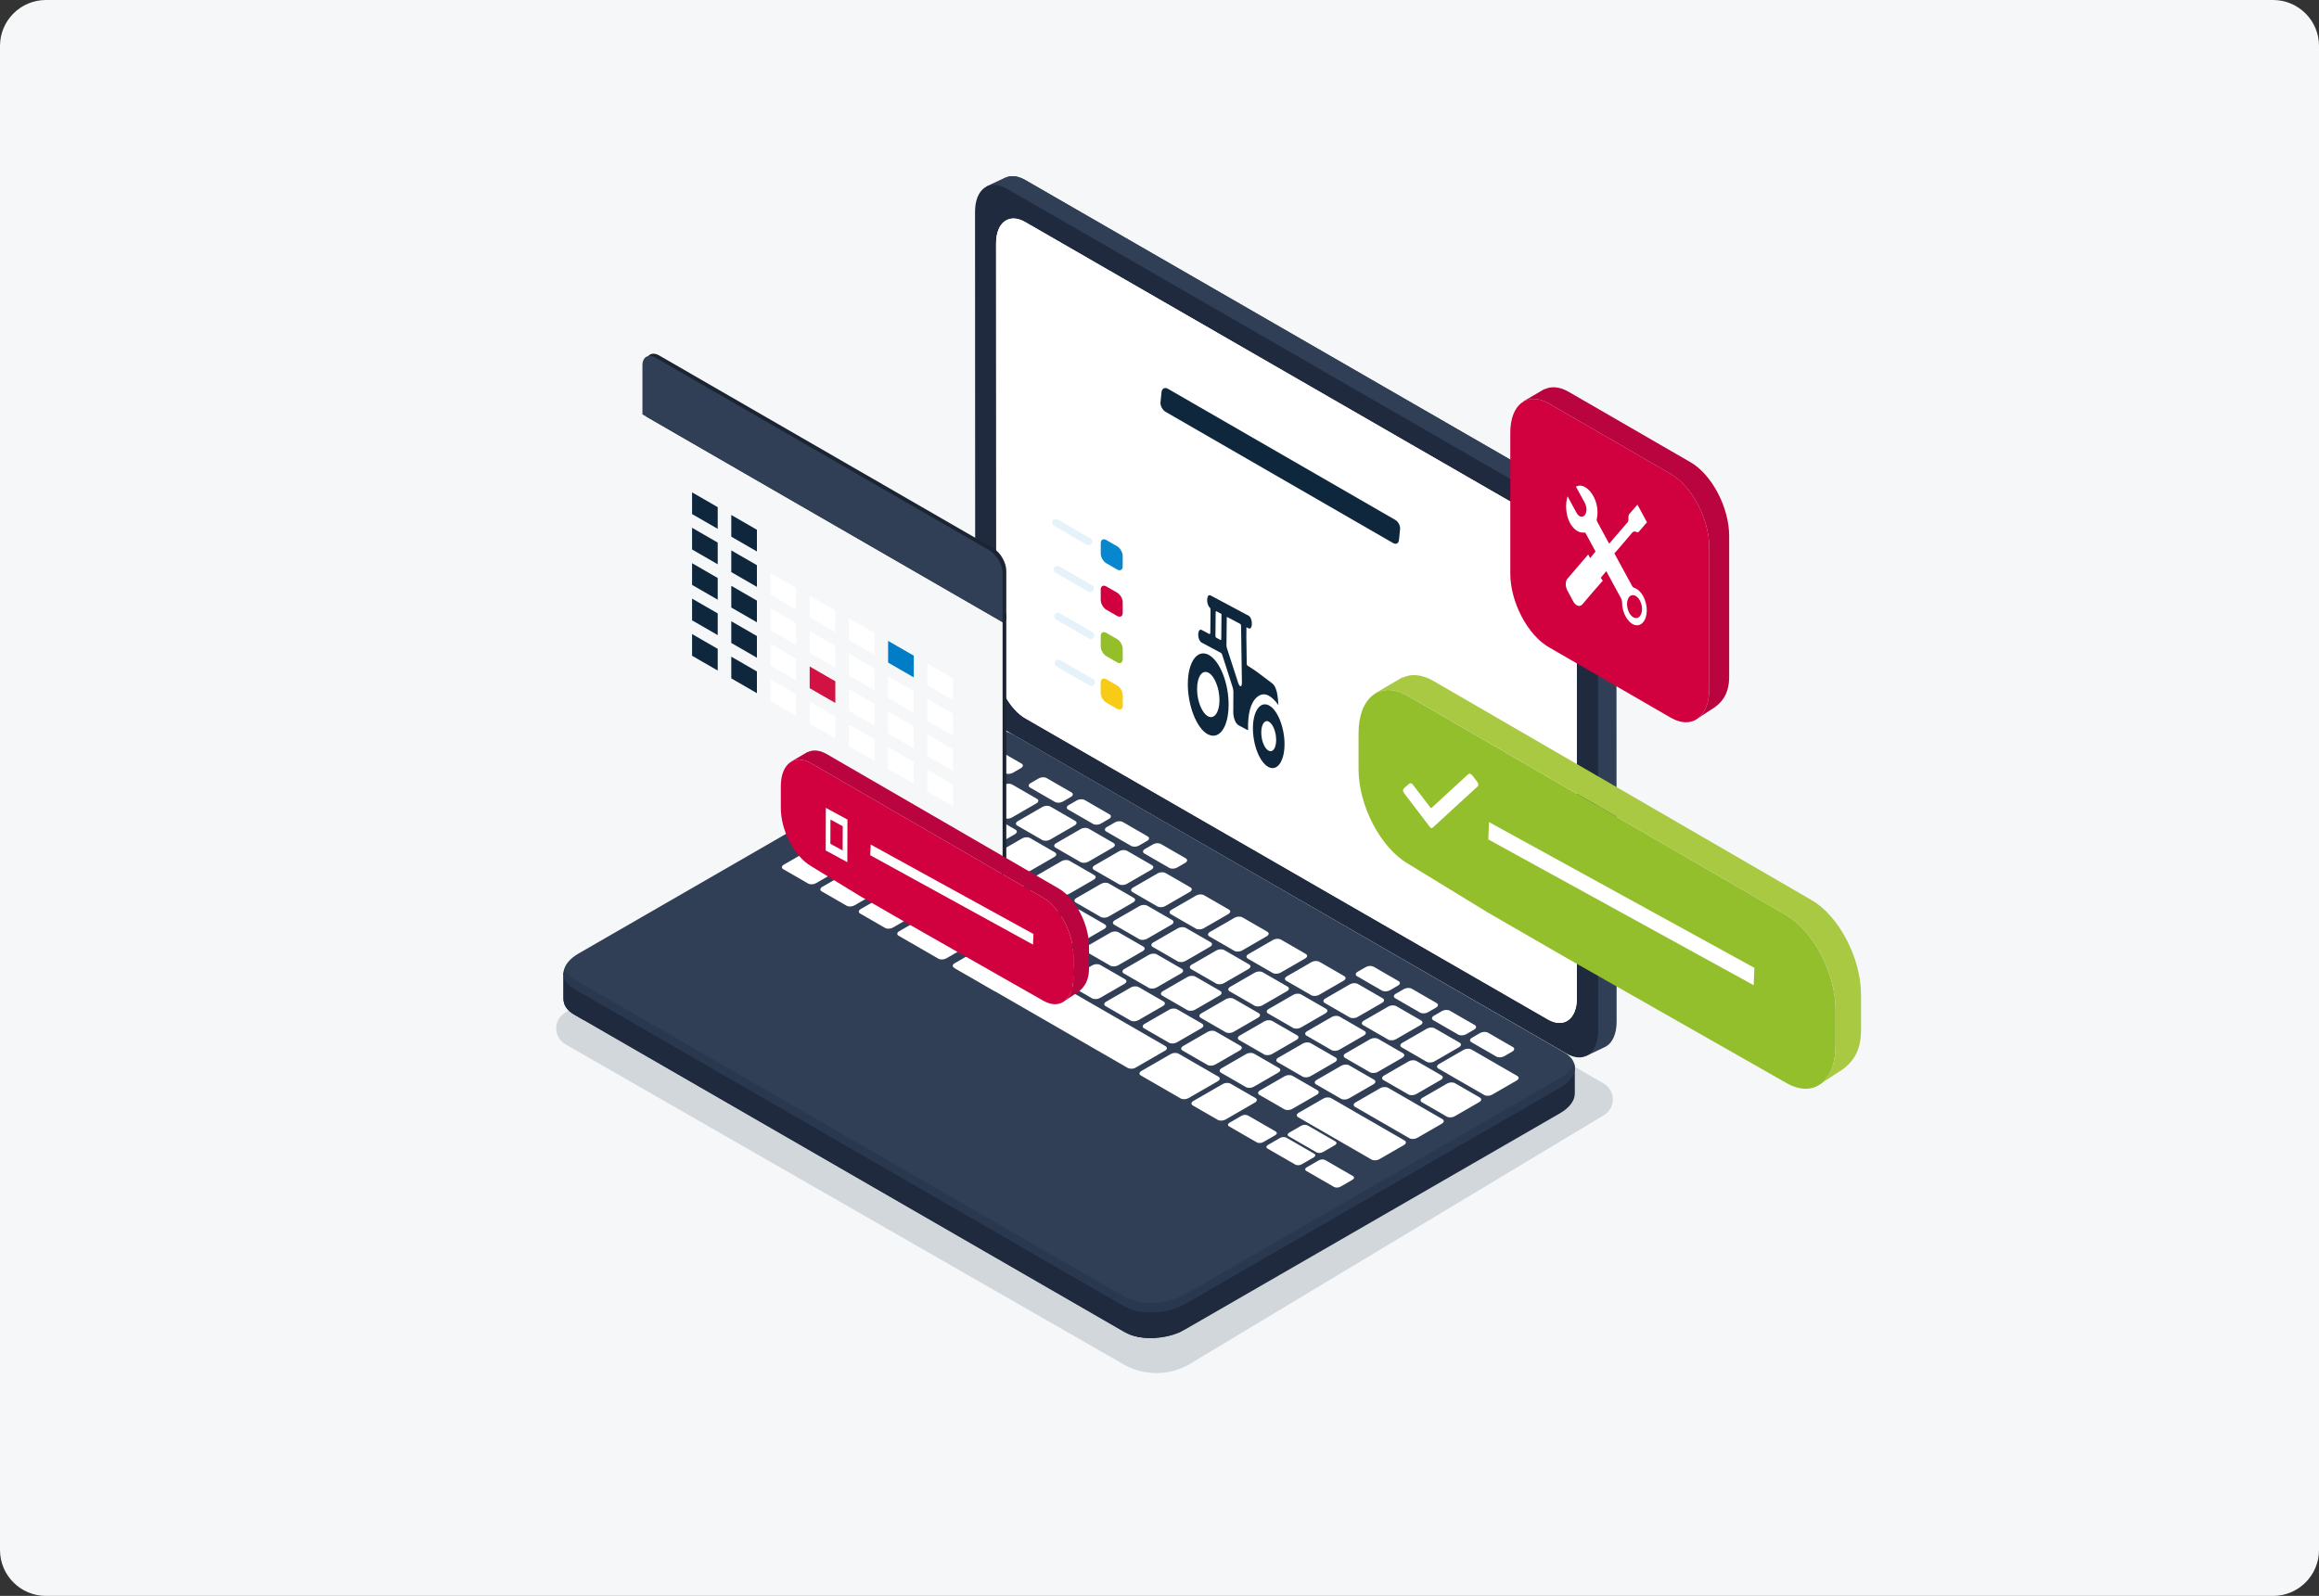 <?xml version="1.0" encoding="utf-8"?>
<!-- Generator: Adobe Illustrator 26.2.1, SVG Export Plug-In . SVG Version: 6.00 Build 0)  -->
<svg version="1.1" id="Warstwa_1" xmlns="http://www.w3.org/2000/svg" xmlns:xlink="http://www.w3.org/1999/xlink" x="0px" y="0px"
	 viewBox="0 0 266.333 183.333" style="enable-background:new 0 0 266.333 183.333;" xml:space="preserve">
<rect x="0" y="0" width="266.333" height="183.333" fill="#333333" stroke="none"/>
<style type="text/css">
	.st0{fill:#F5F7F9;}
	.st1{fill:#1F2A3E;}
	.st2{fill:#007DC6;}
	.st3{fill:#1882C8;}
	.st4{fill:#FFFFFF;}
	.st5{fill:#D1D7DB;}
	.st6{fill:#303F56;}
	.st7{fill:#29384F;}
	.st8{fill:#0F273D;}
	.st9{fill:#0886CE;}
	.st10{fill:#D1003E;}
	.st11{opacity:0.15;fill:#D1003E;}
	.st12{fill:#94BF2C;}
	.st13{opacity:0.15;fill:#94BF2C;}
	.st14{fill:#F9CD16;}
	.st15{opacity:0.5;fill:#F9CD16;}
	.st16{fill:#E5F2F9;}
	.st17{fill:#BA043F;}
	.st18{fill:#1A2433;}
	.st19{fill:#E83B1F;}
	.st20{fill:#5793CE;}
	.st21{fill:#E2E2E2;}
	.st22{fill:#396CAA;}
	.st23{fill:#D11242;}
	.st24{fill:#A9C943;}
	.st25{fill:#DF4145;}
	.st26{fill:#0791D6;}
	.st27{enable-background:new    ;}
	.st28{fill:#3C3938;}
	.st29{fill:#1E1A1A;}
	.st30{fill:#898989;}
	.st31{fill:#939393;}
	.st32{fill:#818181;}
	.st33{fill:#A7A7A7;}
	.st34{fill:#434C5F;}
	.st35{fill:#7E7E7E;}
	.st36{fill:#1F140B;}
	.st37{fill:#332D28;}
	.st38{fill:#312821;}
	.st39{fill:#380009;}
	.st40{opacity:0.83;fill:#F3F6F8;}
	.st41{fill:#A2A2A2;}
	.st42{fill:#4F1F26;}
	.st43{fill:#878787;}
	.st44{fill:#006C9C;}
	.st45{fill:#18171D;}
	.st46{fill:#DC6E36;}
	.st47{fill:#FF8936;}
	.st48{fill:#D75716;}
	.st49{fill:#212121;}
	.st50{fill:#615851;}
	.st51{fill:#463C34;}
	.st52{fill:#69645F;}
	.st53{fill:#737373;}
	.st54{fill:#2B2B2B;}
	.st55{fill:#838383;}
	.st56{fill:#FFD02D;}
	.st57{fill:#E29200;}
	.st58{fill:#E25B00;}
	.st59{fill:#F1F1F1;}
	.st60{fill:#AAAAAA;}
	.st61{fill:#CDCDCD;}
	.st62{fill:#E3E7EB;}
	.st63{fill:#FFA036;}
	.st64{fill:#D99824;}
	.st65{fill:#B2CDCF;}
	.st66{fill:#D76600;}
	.st67{fill:#FFA71E;}
	.st68{fill:#FF9C00;}
	.st69{fill:#262021;}
	.st70{fill:#2E2728;}
	.st71{fill:#A3A8B1;}
	.st72{fill:#EFEFEF;}
	.st73{fill:#2D2B2B;}
	.st74{fill:#F95D68;}
	.st75{fill:#EFC30C;}
	.st76{fill:#F7CE26;}
	.st77{fill:#078ED1;}
	.st78{fill:#FDC6C2;}
	.st79{opacity:0.5;fill:#FDC6C2;}
	.st80{fill:#FDFEFF;}
	.st81{opacity:0.5;fill:#FDFEFF;}
	.st82{fill:#E8E8E8;}
	.st83{fill:#95A6C3;}
	.st84{fill:#F2063F;}
	.st85{fill:#CAD4E7;}
	.st86{fill:#748196;}
	.st87{fill:#23262D;}
	.st88{fill:#F2F5F9;}
	.st89{fill:#BBC8DF;}
	.st90{fill:#95A4C2;}
	.st91{fill:#F31049;}
	.st92{fill:#AEB7C4;}
	.st93{fill:#878E98;}
	.st94{fill:#CBD5E4;}
	.st95{fill:#89909A;}
	.st96{fill:#CED8E7;}
	.st97{fill:#9BA2AE;}
	.st98{fill:#C5CFDD;}
	.st99{fill:#B1BAC7;}
	.st100{fill:#ADB5C2;}
	.st101{fill:#BFC8D6;}
	.st102{fill:#9097A2;}
	.st103{fill:#C9D3E2;}
	.st104{fill:#A7AFBB;}
	.st105{fill:#BCC5D3;}
	.st106{fill:#D5DEEA;}
	.st107{fill:#1A1A1A;}
	.st108{fill:#DFE6EF;}
	.st109{fill:#DFE6F0;}
	.st110{fill:#F0F3F7;}
	.st111{fill:#E7ECF3;}
	.st112{fill:#F8F9FB;}
	.st113{fill:#FAFBFC;}
	.st114{fill:#8D949F;}
	.st115{fill:#B0B9C6;}
	.st116{fill:#B3BCC9;}
	.st117{fill:#9CA4B0;}
	.st118{fill:#8C939D;}
	.st119{fill:#CCD6E6;}
	.st120{fill:#8A919B;}
	.st121{fill:#C8D2E1;}
	.st122{fill:#A4ACB8;}
	.st123{fill:#AAB2BF;}
	.st124{fill:#C2CBDA;}
	.st125{fill:#C3CDDC;}
	.st126{fill:#9FA7B3;}
	.st127{fill:#A2AAB6;}
	.st128{fill:#8AA82C;}
	.st129{fill:#A9CE36;}
	.st130{fill:#A3053E;}
	.st131{fill:#CECECE;}
	.st132{fill:#FFC2B0;}
	.st133{fill:#0F141C;}
	.st134{fill:#0C2937;}
	.st135{fill:#F1F1F2;}
	.st136{fill:#EAAFA2;}
	.st137{fill:#D8A49C;}
	.st138{fill:#222221;}
	.st139{fill:#1D1D1B;}
</style>
<path class="st0" d="M261.058,183.333H5.276C2.362,183.333,0,180.971,0,178.058V5.276
	C0,2.362,2.362,0,5.276,0h255.782c2.914,0,5.276,2.362,5.276,5.276V178.058
	C266.333,180.971,263.971,183.333,261.058,183.333z"/>
<path class="st5" d="M115.599,86.154l-50.685,30.165c-1.389,0.827-1.373,2.843,0.029,3.648
	l64.097,36.764c2.38,1.365,5.312,1.335,7.664-0.078l47.501-28.547
	c1.38-0.83,1.362-2.836-0.033-3.64l-66.436-38.326
	C117.074,85.757,116.257,85.762,115.599,86.154z"/>
<g>
	<g>
		<g>
			<path class="st6" d="M181.996,57.727l-64.253-37.048
				c-0.827-0.477-1.588-0.551-2.2-0.296l0.003-0.007l-0.105,0.049
				c-0.008,0.004-0.017,0.008-0.026,0.012l-2.092,0.984l2.271,1.13
				c-0.001,0.043-0.005,0.082-0.005,0.126l0.02,52.748
				c0.001,2.64,1.636,5.722,3.651,6.884l62.539,36.06l0.355,2.942l2.284-1.089
				c0.752-0.442,1.229-1.44,1.228-2.862L185.647,64.61
				C185.646,61.97,184.011,58.889,181.996,57.727z"/>
			<path class="st6" d="M181.996,57.727l-64.253-37.048
				c-0.827-0.477-1.588-0.551-2.2-0.296l0.003-0.007l-0.105,0.049
				c-0.008,0.004-0.017,0.008-0.026,0.012l-2.092,0.984l2.271,1.13
				c-0.001,0.043-0.005,0.082-0.005,0.126l0.013,34.764l29.242,23.093
				l39.703-19.971C183.889,59.339,182.989,58.299,181.996,57.727z"/>
			<path class="st6" d="M183.069,58.556l-6.297,2.648l4.754,3.661l3.97-1.689
				C185.152,61.441,184.236,59.699,183.069,58.556z"/>
			<path class="st1" d="M179.904,121.03l-64.253-37.048
				c-2.015-1.162-3.65-4.244-3.651-6.884l-0.02-52.748
				c-0.001-2.64,1.632-3.838,3.647-2.676l64.253,37.048
				c2.015,1.162,3.65,4.244,3.651,6.884l0.02,52.748
				C183.552,120.994,181.919,122.192,179.904,121.03z"/>
			<path class="st4" d="M177.767,117.106l-60.009-34.584
				c-1.844-1.063-3.34-3.883-3.341-6.299l-0.018-48.269
				c-0.001-2.416,1.493-3.512,3.338-2.449l60.009,34.584
				c1.844,1.063,3.34,3.883,3.341,6.299l0.018,48.269
				C181.105,117.073,179.611,118.17,177.767,117.106z"/>
			<path class="st4" d="M177.767,117.106l-60.009-34.584
				c-1.844-1.063-3.34-3.883-3.341-6.299l-0.018-48.269
				c-0.001-2.416,1.493-3.512,3.338-2.449l60.009,34.584
				c1.844,1.063,3.34,3.883,3.341,6.299l0.018,48.269
				C181.105,117.073,179.611,118.17,177.767,117.106z"/>
		</g>
		<path class="st1" d="M180.864,122.668l-8.64-1.14l-55.775-32.186
			c-1.788-1.032-4.911-0.902-6.976,0.289l-39.522,22.799l-5.225-0.69v2.963
			l0.005,0.001c-0.034,0.685,0.356,1.343,1.2,1.83l63.21,36.477
			c1.788,1.032,4.911,0.902,6.976-0.289l43.041-24.83
			c1.161-0.67,1.741-1.534,1.707-2.345l0,0V122.668z"/>
		<path class="st1" d="M138.956,102.33l-3.963-2.287H91.427l-21.477,12.386l-5.225-0.69
			v2.963l0.005,0.001c-0.034,0.685,0.356,1.343,1.2,1.83l63.21,36.477
			c0.945,0.545,2.263,0.763,3.6,0.674L138.956,102.33z"/>
		<path class="st1" d="M67.044,112.046l-2.319-0.306v2.963l0.005,0.001
			c-0.034,0.685,0.356,1.343,1.2,1.83l1.114,0.643V112.046z"/>
		<path class="st1" d="M129.776,153.306c1.695,0.642,4.118,0.503,5.927-0.368v-6.609h-5.927
			V153.306z"/>
		<path class="st6" d="M129.14,150.051L65.93,113.574
			c-1.788-1.032-1.564-2.834,0.501-4.026l43.041-24.83
			c2.065-1.191,5.188-1.321,6.976-0.289l63.21,36.477
			c1.788,1.032,1.564,2.834-0.501,4.026l-43.041,24.83
			C134.051,150.953,130.928,151.083,129.14,150.051z"/>
		<path class="st7" d="M179.157,123.85l-43.041,24.83
			c-2.065,1.191-5.188,1.321-6.976,0.289l-63.21-36.477
			c-0.586-0.338-0.952-0.76-1.112-1.215c-0.28,0.845,0.077,1.7,1.112,2.298
			l63.21,36.477c1.788,1.032,4.911,0.902,6.976-0.289l43.041-24.83
			c1.388-0.801,1.94-1.877,1.612-2.811
			C180.566,122.738,180.027,123.348,179.157,123.85z"/>
		<g>
			<path class="st4" d="M92.814,101.498l-2.86-1.65
				c-0.23-0.132-0.201-0.364,0.064-0.517l3.376-1.948
				c0.265-0.153,0.666-0.17,0.896-0.037l2.86,1.65
				c0.23,0.132,0.201,0.364-0.064,0.517l-3.376,1.948
				C93.445,101.614,93.044,101.631,92.814,101.498z"/>
			<path class="st4" d="M97.231,104.047l-2.86-1.65c-0.23-0.132-0.201-0.364,0.064-0.517
				l3.376-1.948c0.265-0.153,0.666-0.17,0.896-0.037l2.86,1.65
				c0.23,0.133,0.201,0.364-0.064,0.517l-3.376,1.948
				C97.861,104.163,97.46,104.18,97.231,104.047z"/>
			<path class="st4" d="M101.647,106.596l-2.86-1.65
				c-0.23-0.133-0.201-0.364,0.064-0.517l3.376-1.948
				c0.265-0.153,0.666-0.17,0.896-0.037l2.86,1.65
				c0.23,0.132,0.201,0.364-0.064,0.517l-3.376,1.948
				C102.278,106.712,101.877,106.728,101.647,106.596z"/>
			<path class="st4" d="M107.756,104.491l-2.86-1.65
				c-0.23-0.132-0.201-0.364,0.064-0.517l2.834-1.635
				c0.265-0.153,0.666-0.17,0.896-0.037l2.86,1.65
				c0.23,0.132,0.201,0.364-0.064,0.517l-2.834,1.635
				C108.387,104.607,107.985,104.624,107.756,104.491z"/>
			<path class="st4" d="M112.172,107.04l-2.86-1.65c-0.23-0.133-0.201-0.364,0.064-0.517
				l2.834-1.635c0.265-0.153,0.666-0.17,0.896-0.037l2.86,1.65
				c0.23,0.133,0.201,0.364-0.064,0.517l-2.834,1.635
				C112.803,107.156,112.402,107.172,112.172,107.04z"/>
			<path class="st4" d="M116.589,109.589l-2.86-1.65c-0.23-0.132-0.201-0.364,0.064-0.517
				l2.834-1.635c0.265-0.153,0.666-0.17,0.896-0.037l2.86,1.65
				c0.23,0.132,0.201,0.364-0.064,0.517l-2.834,1.635
				C117.22,109.704,116.819,109.721,116.589,109.589z"/>
			<path class="st4" d="M121.006,112.137l-2.86-1.65c-0.23-0.132-0.201-0.364,0.064-0.517
				l2.834-1.635c0.265-0.153,0.666-0.17,0.896-0.037l2.86,1.65
				c0.23,0.132,0.201,0.364-0.064,0.517l-2.834,1.635
				C121.637,112.253,121.235,112.27,121.006,112.137z"/>
			<path class="st4" d="M125.422,114.686l-2.86-1.65c-0.23-0.132-0.201-0.364,0.064-0.517
				l2.834-1.635c0.265-0.153,0.666-0.17,0.896-0.037l2.86,1.65
				c0.23,0.133,0.201,0.364-0.064,0.517l-2.834,1.635
				C126.053,114.802,125.652,114.819,125.422,114.686z"/>
			<path class="st4" d="M129.839,117.235l-2.86-1.65c-0.23-0.132-0.201-0.364,0.064-0.517
				l2.834-1.635c0.265-0.153,0.666-0.17,0.896-0.037l2.86,1.65
				c0.23,0.132,0.201,0.364-0.064,0.517l-2.834,1.635
				C130.47,117.351,130.069,117.367,129.839,117.235z"/>
			<path class="st4" d="M134.256,119.784l-2.86-1.65c-0.23-0.132-0.201-0.364,0.064-0.517
				l2.834-1.635c0.265-0.153,0.666-0.17,0.896-0.037l2.86,1.65
				c0.23,0.132,0.201,0.364-0.064,0.517l-2.834,1.635
				C134.887,119.899,134.485,119.916,134.256,119.784z"/>
			<path class="st4" d="M138.672,122.332l-2.86-1.65
				c-0.23-0.132-0.201-0.364,0.064-0.517l2.834-1.635
				c0.265-0.153,0.666-0.17,0.896-0.037l2.86,1.65
				c0.23,0.133,0.201,0.364-0.064,0.517l-2.834,1.635
				C139.303,122.448,138.902,122.465,138.672,122.332z"/>
			<path class="st4" d="M143.089,124.881l-2.86-1.65c-0.23-0.133-0.201-0.364,0.064-0.517
				l2.834-1.635c0.265-0.153,0.666-0.17,0.896-0.037l2.86,1.65
				c0.23,0.132,0.201,0.364-0.064,0.517l-2.834,1.635
				C143.72,124.997,143.319,125.014,143.089,124.881z"/>
			<path class="st4" d="M147.506,127.43l-2.86-1.65
				c-0.23-0.132-0.201-0.364,0.064-0.517l2.834-1.635
				c0.265-0.153,0.666-0.17,0.896-0.037l2.86,1.65
				c0.23,0.132,0.201,0.364-0.064,0.517l-2.834,1.635
				C148.137,127.546,147.735,127.562,147.506,127.43z"/>
			<path class="st4" d="M114.263,103.284l-2.86-1.65
				c-0.23-0.132-0.201-0.364,0.064-0.517l2.834-1.635
				c0.265-0.153,0.666-0.17,0.896-0.037l2.86,1.65
				c0.23,0.133,0.201,0.364-0.064,0.517l-2.834,1.635
				C114.894,103.4,114.493,103.417,114.263,103.284z"/>
			<path class="st4" d="M109.781,100.698l-2.86-1.65c-0.23-0.132-0.201-0.364,0.064-0.517
				l2.834-1.635c0.265-0.153,0.666-0.17,0.896-0.037l2.86,1.65
				c0.23,0.132,0.201,0.364-0.064,0.517l-2.834,1.635
				C110.412,100.813,110.01,100.83,109.781,100.698z"/>
			<path class="st4" d="M105.291,98.107l-6.16-3.555c-0.23-0.132-0.201-0.364,0.064-0.517
				l2.834-1.635c0.265-0.153,0.666-0.17,0.896-0.037l6.16,3.555
				c0.23,0.133,0.201,0.364-0.064,0.517l-2.834,1.635
				C105.922,98.222,105.521,98.239,105.291,98.107z"/>
			<path class="st4" d="M108.429,94.956L103.431,92.071c-0.23-0.133-0.201-0.364,0.064-0.517
				l2.834-1.635c0.265-0.153,0.666-0.17,0.896-0.037l4.999,2.885
				c0.23,0.132,0.201,0.364-0.064,0.517l-2.834,1.635
				C109.06,95.071,108.659,95.088,108.429,94.956z"/>
			<path class="st4" d="M118.68,105.833l-2.86-1.65c-0.23-0.133-0.201-0.364,0.064-0.517
				l2.834-1.635c0.265-0.153,0.666-0.17,0.896-0.037l2.86,1.65
				c0.23,0.133,0.201,0.364-0.064,0.517l-2.834,1.635
				C119.311,105.949,118.91,105.966,118.68,105.833z"/>
			<path class="st4" d="M123.097,108.382l-2.86-1.65c-0.23-0.133-0.201-0.364,0.064-0.517
				l2.834-1.635c0.265-0.153,0.666-0.17,0.896-0.037l2.86,1.65
				c0.23,0.132,0.201,0.364-0.064,0.517l-2.834,1.635
				C123.728,108.498,123.326,108.514,123.097,108.382z"/>
			<path class="st4" d="M127.513,110.931l-2.86-1.65c-0.23-0.132-0.201-0.364,0.064-0.517
				l2.834-1.635c0.265-0.153,0.666-0.17,0.896-0.037l2.86,1.65
				c0.23,0.132,0.201,0.364-0.064,0.517l-2.834,1.635
				C128.144,111.046,127.743,111.063,127.513,110.931z"/>
			<path class="st4" d="M131.93,113.479l-2.86-1.65c-0.23-0.133-0.201-0.364,0.064-0.517
				l2.834-1.635c0.265-0.153,0.666-0.17,0.896-0.037l2.86,1.65
				c0.23,0.133,0.201,0.364-0.064,0.517l-2.834,1.635
				C132.561,113.595,132.16,113.612,131.93,113.479z"/>
			<path class="st4" d="M136.347,116.028l-2.86-1.65
				c-0.23-0.133-0.201-0.364,0.064-0.517l2.834-1.635
				c0.265-0.153,0.666-0.17,0.896-0.037l2.86,1.65
				c0.23,0.132,0.201,0.364-0.064,0.517l-2.834,1.635
				C136.978,116.144,136.576,116.161,136.347,116.028z"/>
			<path class="st4" d="M140.764,118.577l-2.86-1.65
				c-0.23-0.132-0.201-0.364,0.064-0.517l2.834-1.635
				c0.265-0.153,0.666-0.17,0.896-0.037l2.86,1.65
				c0.23,0.132,0.201,0.364-0.064,0.517l-2.834,1.635
				C141.394,118.693,140.993,118.709,140.764,118.577z"/>
			<path class="st4" d="M145.18,121.126l-2.86-1.65
				c-0.23-0.133-0.201-0.364,0.064-0.517l2.834-1.635
				c0.265-0.153,0.666-0.17,0.896-0.037l2.86,1.65
				c0.23,0.133,0.201,0.364-0.064,0.517l-2.834,1.635
				C145.811,121.241,145.41,121.258,145.18,121.126z"/>
			<path class="st4" d="M149.597,123.674l-2.86-1.65
				c-0.23-0.133-0.201-0.364,0.064-0.517l2.834-1.635
				c0.265-0.153,0.666-0.17,0.896-0.037l2.86,1.65
				c0.23,0.132,0.201,0.364-0.064,0.517l-2.834,1.635
				C150.228,123.79,149.826,123.807,149.597,123.674z"/>
			<path class="st4" d="M154.014,126.223l-2.86-1.65
				c-0.23-0.132-0.201-0.364,0.064-0.517l2.834-1.635
				c0.265-0.153,0.666-0.17,0.896-0.037l2.86,1.65
				c0.23,0.132,0.201,0.364-0.064,0.517l-2.834,1.635
				C154.644,126.339,154.243,126.356,154.014,126.223z"/>
			<path class="st4" d="M161.865,130.754l-6.24-3.601c-0.23-0.132-0.201-0.364,0.064-0.517
				l2.834-1.635c0.265-0.153,0.666-0.17,0.896-0.037l6.24,3.601
				c0.23,0.132,0.201,0.364-0.064,0.517l-2.834,1.635
				C162.496,130.87,162.095,130.887,161.865,130.754z"/>
			<path class="st4" d="M170.464,125.792l-5.267-3.039c-0.23-0.132-0.201-0.364,0.064-0.517
				l2.834-1.635c0.265-0.153,0.666-0.17,0.896-0.037l5.267,3.039
				c0.23,0.132,0.201,0.364-0.064,0.517l-2.834,1.635
				C171.095,125.908,170.694,125.925,170.464,125.792z"/>
			<path class="st4" d="M126.415,105.334l-2.86-1.65
				c-0.23-0.133-0.201-0.364,0.064-0.517l2.834-1.635
				c0.265-0.153,0.666-0.17,0.896-0.037l2.86,1.65
				c0.23,0.133,0.201,0.364-0.064,0.517l-2.834,1.635
				C127.045,105.45,126.644,105.467,126.415,105.334z"/>
			<path class="st4" d="M121.888,102.722l-2.86-1.65c-0.23-0.132-0.201-0.364,0.064-0.517
				l2.834-1.635c0.265-0.153,0.666-0.17,0.896-0.037l2.86,1.65
				c0.23,0.132,0.201,0.364-0.064,0.517l-2.834,1.635
				C122.519,102.838,122.118,102.855,121.888,102.722z"/>
			<path class="st4" d="M117.362,100.11l-2.86-1.65c-0.23-0.132-0.201-0.364,0.064-0.517
				l2.834-1.635c0.265-0.153,0.666-0.17,0.896-0.037l2.86,1.65
				c0.23,0.132,0.201,0.364-0.064,0.517l-2.834,1.635
				C117.992,100.226,117.591,100.243,117.362,100.11z"/>
			<path class="st4" d="M112.835,97.498l-2.86-1.65c-0.23-0.133-0.201-0.364,0.064-0.517
				l2.834-1.635c0.265-0.153,0.666-0.17,0.896-0.037l2.86,1.65
				c0.23,0.133,0.201,0.364-0.064,0.517l-2.834,1.635
				C113.466,97.614,113.065,97.63,112.835,97.498z"/>
			<path class="st4" d="M130.831,107.883l-2.86-1.65c-0.23-0.132-0.201-0.364,0.064-0.517
				l2.834-1.635c0.265-0.153,0.666-0.17,0.896-0.037l2.86,1.65
				c0.23,0.132,0.201,0.364-0.064,0.517l-2.834,1.635
				C131.462,107.999,131.061,108.016,130.831,107.883z"/>
			<path class="st4" d="M135.248,110.432l-2.86-1.65
				c-0.23-0.132-0.201-0.364,0.064-0.517l2.834-1.635
				c0.265-0.153,0.666-0.17,0.896-0.037l2.86,1.65
				c0.23,0.132,0.201,0.364-0.064,0.517l-2.834,1.635
				C135.879,110.548,135.478,110.564,135.248,110.432z"/>
			<path class="st4" d="M139.665,112.981l-2.86-1.65c-0.23-0.132-0.201-0.364,0.064-0.517
				l2.834-1.635c0.265-0.153,0.666-0.17,0.896-0.037l2.86,1.65
				c0.23,0.133,0.201,0.364-0.064,0.517l-2.834,1.635
				C140.295,113.097,139.894,113.113,139.665,112.981z"/>
			<path class="st4" d="M144.081,115.529l-2.86-1.65c-0.23-0.133-0.201-0.364,0.064-0.517
				l2.834-1.635c0.265-0.153,0.666-0.17,0.896-0.037l2.86,1.65
				c0.23,0.132,0.201,0.364-0.064,0.517l-2.834,1.635
				C144.712,115.645,144.311,115.662,144.081,115.529z"/>
			<path class="st4" d="M148.498,118.078l-2.86-1.65c-0.23-0.132-0.201-0.364,0.064-0.517
				l2.834-1.635c0.265-0.153,0.666-0.17,0.896-0.037l2.86,1.65
				c0.23,0.132,0.201,0.364-0.064,0.517l-2.834,1.635
				C149.129,118.194,148.728,118.211,148.498,118.078z"/>
			<path class="st4" d="M152.915,120.627l-2.86-1.65
				c-0.23-0.132-0.201-0.364,0.064-0.517l2.834-1.635
				c0.265-0.153,0.666-0.17,0.896-0.037l2.86,1.65
				c0.23,0.133,0.201,0.364-0.064,0.517l-2.834,1.635
				C153.545,120.743,153.144,120.759,152.915,120.627z"/>
			<path class="st4" d="M157.331,123.176l-2.86-1.65c-0.23-0.133-0.201-0.364,0.064-0.517
				l2.834-1.635c0.265-0.153,0.666-0.17,0.896-0.037l2.86,1.65
				c0.23,0.132,0.201,0.364-0.064,0.517l-2.834,1.635
				C157.962,123.292,157.561,123.308,157.331,123.176z"/>
			<path class="st4" d="M161.748,125.724l-2.86-1.65
				c-0.23-0.132-0.201-0.364,0.064-0.517l2.834-1.635
				c0.265-0.153,0.666-0.17,0.896-0.037l2.86,1.65
				c0.23,0.132,0.201,0.364-0.064,0.517l-2.834,1.635
				C162.379,125.84,161.978,125.857,161.748,125.724z"/>
			<path class="st4" d="M166.165,128.273l-2.86-1.65
				c-0.23-0.132-0.201-0.364,0.064-0.517l2.834-1.635
				c0.265-0.153,0.666-0.17,0.896-0.037l2.86,1.65
				c0.23,0.132,0.201,0.364-0.064,0.517l-2.834,1.635
				C166.795,128.389,166.394,128.406,166.165,128.273z"/>
			<path class="st4" d="M124.089,99.03l-2.86-1.65c-0.23-0.132-0.201-0.364,0.064-0.517
				l2.834-1.635c0.265-0.153,0.666-0.17,0.896-0.037l2.86,1.65
				c0.23,0.132,0.201,0.364-0.064,0.517l-2.834,1.635
				C124.72,99.146,124.319,99.163,124.089,99.03z"/>
			<path class="st4" d="M119.694,96.494l-2.86-1.65c-0.23-0.132-0.201-0.364,0.064-0.517
				l2.834-1.635c0.265-0.153,0.666-0.17,0.896-0.037l2.86,1.65
				c0.23,0.132,0.201,0.364-0.064,0.517l-2.834,1.635
				C120.325,96.61,119.924,96.627,119.694,96.494z"/>
			<path class="st4" d="M115.3,93.958l-2.86-1.65c-0.23-0.133-0.201-0.364,0.064-0.517
				l2.834-1.635c0.265-0.153,0.666-0.17,0.896-0.037l2.86,1.65
				c0.23,0.132,0.201,0.364-0.064,0.517l-2.834,1.635
				C115.93,94.074,115.529,94.091,115.3,93.958z"/>
			<path class="st4" d="M110.905,91.422l-2.86-1.65
				c-0.23-0.132-0.201-0.364,0.064-0.517l2.834-1.635
				c0.265-0.153,0.666-0.17,0.896-0.037l2.86,1.65
				c0.23,0.132,0.201,0.364-0.064,0.517l-2.834,1.635
				C111.536,91.538,111.135,91.555,110.905,91.422z"/>
			<path class="st4" d="M115.424,88.814l-2.86-1.65c-0.23-0.132-0.201-0.364,0.064-0.517
				l0.937-0.541c0.265-0.153,0.666-0.17,0.896-0.037l2.86,1.65
				c0.23,0.133,0.201,0.364-0.064,0.517l-0.937,0.541
				C116.055,88.93,115.654,88.947,115.424,88.814z"/>
			<path class="st4" d="M121.159,92.124l-2.86-1.65c-0.23-0.132-0.201-0.364,0.064-0.517
				l0.937-0.541c0.265-0.153,0.666-0.17,0.896-0.037l2.86,1.65
				c0.23,0.133,0.201,0.364-0.064,0.517l-0.937,0.541
				C121.79,92.24,121.389,92.256,121.159,92.124z"/>
			<path class="st4" d="M125.535,94.649l-2.86-1.65c-0.23-0.132-0.201-0.364,0.064-0.517
				l0.937-0.541c0.265-0.153,0.666-0.17,0.896-0.037l2.86,1.65
				c0.23,0.132,0.201,0.364-0.064,0.517l-0.937,0.541
				C126.166,94.765,125.765,94.782,125.535,94.649z"/>
			<path class="st4" d="M129.912,97.175l-2.86-1.65c-0.23-0.133-0.201-0.364,0.064-0.517
				l0.937-0.541c0.265-0.153,0.666-0.17,0.896-0.037l2.86,1.65
				c0.23,0.132,0.201,0.364-0.064,0.517l-0.937,0.541
				C130.543,97.291,130.142,97.307,129.912,97.175z"/>
			<path class="st4" d="M134.288,99.7l-2.86-1.65
				c-0.23-0.132-0.201-0.364,0.064-0.517l0.937-0.541
				c0.265-0.153,0.666-0.17,0.896-0.037l2.86,1.65
				c0.23,0.133,0.201,0.364-0.064,0.517l-0.937,0.541
				C134.919,99.816,134.518,99.833,134.288,99.7z"/>
			<path class="st4" d="M158.721,113.8l-2.86-1.65c-0.23-0.132-0.201-0.364,0.064-0.517
				l0.937-0.541c0.265-0.153,0.666-0.17,0.896-0.037l2.86,1.65
				c0.23,0.132,0.201,0.364-0.064,0.517l-0.937,0.541
				C159.352,113.916,158.951,113.932,158.721,113.8z"/>
			<path class="st4" d="M163.097,116.325l-2.86-1.65
				c-0.23-0.132-0.201-0.364,0.064-0.517l0.937-0.541
				c0.265-0.153,0.666-0.17,0.896-0.037l2.86,1.65
				c0.23,0.132,0.201,0.364-0.064,0.517l-0.937,0.541
				C163.728,116.441,163.327,116.458,163.097,116.325z"/>
			<path class="st4" d="M167.474,118.851l-2.86-1.65c-0.23-0.133-0.201-0.364,0.064-0.517
				l0.937-0.541c0.265-0.153,0.666-0.17,0.896-0.037l2.86,1.65
				c0.23,0.132,0.201,0.364-0.064,0.517l-0.937,0.541
				C168.104,118.967,167.703,118.983,167.474,118.851z"/>
			<path class="st4" d="M171.85,121.376l-2.86-1.65c-0.23-0.132-0.201-0.364,0.064-0.517
				l0.937-0.541c0.265-0.153,0.666-0.17,0.896-0.037l2.86,1.65
				c0.23,0.132,0.201,0.364-0.064,0.517l-0.937,0.541
				C172.481,121.492,172.08,121.509,171.85,121.376z"/>
			<path class="st4" d="M128.506,101.579l-2.86-1.65
				c-0.23-0.132-0.201-0.364,0.064-0.517l2.834-1.635
				c0.265-0.153,0.666-0.17,0.896-0.037l2.86,1.65
				c0.23,0.132,0.201,0.364-0.064,0.517l-2.834,1.635
				C129.136,101.695,128.735,101.711,128.506,101.579z"/>
			<path class="st4" d="M132.922,104.128l-2.86-1.65c-0.23-0.133-0.201-0.364,0.064-0.517
				l2.834-1.635c0.265-0.153,0.666-0.17,0.896-0.037l2.86,1.65
				c0.23,0.133,0.201,0.364-0.064,0.517l-2.834,1.635
				C133.553,104.244,133.152,104.26,132.922,104.128z"/>
			<path class="st4" d="M137.339,106.676l-2.86-1.65c-0.23-0.132-0.201-0.364,0.064-0.517
				l2.834-1.635c0.265-0.153,0.666-0.17,0.896-0.037l2.86,1.65
				c0.23,0.132,0.201,0.364-0.064,0.517l-2.834,1.635
				C137.97,106.792,137.569,106.809,137.339,106.676z"/>
			<path class="st4" d="M141.756,109.225l-2.86-1.65c-0.23-0.132-0.201-0.364,0.064-0.517
				l2.834-1.635c0.265-0.153,0.666-0.17,0.896-0.037l2.86,1.65
				c0.23,0.132,0.201,0.364-0.064,0.517l-2.834,1.635
				C142.386,109.341,141.985,109.358,141.756,109.225z"/>
			<path class="st4" d="M146.172,111.774l-2.86-1.65c-0.23-0.133-0.201-0.364,0.064-0.517
				l2.834-1.635c0.265-0.153,0.666-0.17,0.896-0.037l2.86,1.65
				c0.23,0.133,0.201,0.364-0.064,0.517l-2.834,1.635
				C146.803,111.89,146.402,111.907,146.172,111.774z"/>
			<path class="st4" d="M150.589,114.323l-2.86-1.65c-0.23-0.132-0.201-0.364,0.064-0.517
				l2.834-1.635c0.265-0.153,0.666-0.17,0.896-0.037l2.86,1.65
				c0.23,0.132,0.201,0.364-0.064,0.517l-2.834,1.635
				C151.22,114.439,150.819,114.455,150.589,114.323z"/>
			<path class="st4" d="M155.006,116.871l-2.86-1.65c-0.23-0.132-0.201-0.364,0.064-0.517
				l2.834-1.635c0.265-0.153,0.666-0.17,0.896-0.037l2.86,1.65
				c0.23,0.132,0.201,0.364-0.064,0.517l-2.834,1.635
				C155.636,116.987,155.235,117.004,155.006,116.871z"/>
			<path class="st4" d="M159.422,119.42l-2.86-1.65
				c-0.23-0.132-0.201-0.364,0.064-0.517l2.834-1.635
				c0.265-0.153,0.666-0.17,0.896-0.037l2.86,1.65
				c0.23,0.133,0.201,0.364-0.064,0.517l-2.834,1.635
				C160.053,119.536,159.652,119.553,159.422,119.42z"/>
			<path class="st4" d="M163.839,121.969l-2.86-1.65c-0.23-0.132-0.201-0.364,0.064-0.517
				l2.834-1.635c0.265-0.153,0.666-0.17,0.896-0.037l2.86,1.65
				c0.23,0.132,0.201,0.364-0.064,0.517l-2.834,1.635
				C164.47,122.085,164.069,122.102,163.839,121.969z"/>
			<path class="st4" d="M103.255,101.894l-8.423-4.861
				c-0.23-0.132-0.201-0.364,0.064-0.517l2.834-1.635
				c0.265-0.153,0.666-0.17,0.896-0.037l8.423,4.861
				c0.23,0.132,0.201,0.364-0.064,0.517l-2.834,1.635
				C103.886,102.01,103.484,102.026,103.255,101.894z"/>
			<path class="st4" d="M157.515,133.206l-8.423-4.861
				c-0.23-0.133-0.201-0.364,0.064-0.517l2.834-1.635
				c0.265-0.153,0.666-0.17,0.896-0.037l8.423,4.861
				c0.23,0.132,0.201,0.364-0.064,0.517l-2.834,1.635
				C158.146,133.322,157.744,133.338,157.515,133.206z"/>
			<path class="st4" d="M139.852,128.643l-2.86-1.65
				c-0.23-0.133-0.201-0.364,0.064-0.517l3.376-1.948
				c0.265-0.153,0.666-0.17,0.896-0.037l2.86,1.65
				c0.23,0.132,0.201,0.364-0.064,0.517l-3.376,1.948
				C140.483,128.759,140.081,128.775,139.852,128.643z"/>
			<path class="st4" d="M107.778,110.134l-4.574-2.639c-0.23-0.132-0.201-0.364,0.064-0.517
				l3.376-1.948c0.265-0.153,0.666-0.17,0.896-0.037l4.574,2.639
				c0.23,0.133,0.201,0.364-0.064,0.517l-3.376,1.948
				C108.409,110.25,108.008,110.266,107.778,110.134z"/>
			<path class="st4" d="M135.596,126.187l-4.574-2.64
				c-0.23-0.132-0.201-0.364,0.064-0.517l3.376-1.948
				c0.265-0.153,0.666-0.17,0.896-0.037l4.574,2.639
				c0.23,0.133,0.201,0.364-0.064,0.517l-3.376,1.948
				C136.227,126.303,135.826,126.32,135.596,126.187z"/>
			<path class="st4" d="M114.15,113.811l-4.574-2.64
				c-0.23-0.132-0.201-0.364,0.064-0.517l3.376-1.948
				c0.265-0.153,0.666-0.17,0.896-0.037l4.574,2.64
				c0.23,0.132,0.201,0.364-0.064,0.517l-3.376,1.948
				C114.781,113.927,114.38,113.944,114.15,113.811z"/>
			<path class="st4" d="M113.943,108.687l19.886,11.476
				c0.247,0.142,0.247,0.373,0,0.516l-3.442,1.987
				c-0.247,0.142-0.647,0.142-0.894,0l-19.886-11.476L113.943,108.687z"/>
			<path class="st4" d="M152.196,133.264l3.186,1.838c0.188,0.109,0.165,0.298-0.053,0.424
				l-1.381,0.797c-0.217,0.125-0.546,0.139-0.734,0.03l-3.186-1.838
				c-0.188-0.109-0.165-0.298,0.053-0.424l1.381-0.797
				C151.679,133.169,152.008,133.155,152.196,133.264z"/>
			<path class="st4" d="M147.742,130.694l3.186,1.838c0.188,0.109,0.165,0.298-0.053,0.424
				l-1.381,0.797c-0.217,0.125-0.546,0.139-0.734,0.03l-3.186-1.838
				c-0.188-0.109-0.165-0.298,0.053-0.424l1.381-0.797
				C147.225,130.599,147.554,130.585,147.742,130.694z"/>
			<path class="st4" d="M143.326,128.145l3.186,1.838c0.188,0.109,0.165,0.298-0.053,0.424
				l-1.381,0.797c-0.217,0.125-0.546,0.139-0.734,0.03l-3.186-1.838
				c-0.188-0.109-0.165-0.298,0.053-0.424l1.381-0.797
				C142.809,128.05,143.138,128.037,143.326,128.145z"/>
			<path class="st4" d="M150.181,129.287l3.186,1.838c0.188,0.109,0.165,0.298-0.053,0.424
				l-1.381,0.797c-0.217,0.125-0.546,0.139-0.734,0.03l-3.186-1.838
				c-0.188-0.109-0.165-0.298,0.053-0.424l1.381-0.797
				C149.664,129.192,149.993,129.178,150.181,129.287z"/>
		</g>
	</g>
</g>
<path class="st8" d="M160.793,60.822c-0.05,0.41-0.092,0.81-0.123,1.197
	c-0.033,0.403-0.33,0.566-0.68,0.364l-26.127-15.074
	c-0.35-0.202-0.617-0.693-0.584-1.095c0.033-0.4,0.074-0.798,0.123-1.194
	c0.05-0.401,0.383-0.561,0.733-0.359l26.119,15.07
	C160.604,59.934,160.842,60.421,160.793,60.822z"/>
<g>
	<g>
		<g>
			<path class="st9" d="M128.299,62.753l-1.238-0.714c-0.354-0.204-0.641-0.039-0.641,0.37
				l-0,1.189c-0,0.409,0.287,0.906,0.641,1.11l1.238,0.714
				c0.354,0.204,0.641,0.039,0.641-0.37l0-1.189
				C128.94,63.454,128.653,62.957,128.299,62.753z"/>
		</g>
		<g>
			<path class="st10" d="M128.299,68.086l-1.238-0.714
				c-0.354-0.204-0.641-0.039-0.641,0.37l-0,1.189
				c-0,0.409,0.287,0.906,0.641,1.11l1.238,0.714
				c0.354,0.204,0.641,0.039,0.641-0.37l0-1.189
				C128.94,68.787,128.653,68.29,128.299,68.086z"/>
			<path class="st11" d="M128.299,68.086l-1.238-0.714
				c-0.354-0.204-0.641-0.039-0.641,0.37l-0,1.189
				c-0,0.409,0.287,0.906,0.641,1.11l1.238,0.714
				c0.354,0.204,0.641,0.039,0.641-0.37l0-1.189
				C128.94,68.787,128.653,68.29,128.299,68.086z"/>
		</g>
		<g>
			<path class="st12" d="M128.299,73.419l-1.238-0.714
				c-0.354-0.204-0.641-0.039-0.641,0.37l-0,1.189
				c-0,0.409,0.287,0.906,0.641,1.11l1.238,0.714
				c0.354,0.204,0.641,0.039,0.641-0.37l0-1.189
				C128.94,74.12,128.653,73.623,128.299,73.419z"/>
			<path class="st13" d="M128.299,73.419l-1.238-0.714
				c-0.354-0.204-0.641-0.039-0.641,0.37l-0,1.189
				c-0,0.409,0.287,0.906,0.641,1.11l1.238,0.714
				c0.354,0.204,0.641,0.039,0.641-0.37l0-1.189
				C128.94,74.12,128.653,73.623,128.299,73.419z"/>
		</g>
		<g>
			<path class="st14" d="M128.299,78.752l-1.238-0.714c-0.354-0.204-0.641-0.039-0.641,0.37
				l-0,1.189c-0,0.409,0.287,0.906,0.641,1.11l1.238,0.714
				c0.354,0.204,0.641,0.039,0.641-0.37l0-1.189
				C128.94,79.453,128.653,78.956,128.299,78.752z"/>
			<path class="st15" d="M128.299,78.752l-1.238-0.714c-0.354-0.204-0.641-0.039-0.641,0.37
				l-0,1.189c-0,0.409,0.287,0.906,0.641,1.11l1.238,0.714
				c0.354,0.204,0.641,0.039,0.641-0.37l0-1.189
				C128.94,79.453,128.653,78.956,128.299,78.752z"/>
		</g>
	</g>
	<g>
		<path class="st16" d="M125.026,62.63c0.145,0,0.286-0.075,0.364-0.21
			c0.116-0.201,0.047-0.457-0.153-0.573l-3.768-2.174
			c-0.201-0.116-0.458-0.047-0.573,0.153c-0.116,0.201-0.047,0.457,0.153,0.573
			l3.768,2.174C124.883,62.611,124.955,62.63,125.026,62.63z"/>
	</g>
	<g>
		<path class="st16" d="M125.206,68.017c0.145,0,0.286-0.075,0.364-0.21
			c0.116-0.201,0.047-0.457-0.153-0.573l-3.768-2.174
			c-0.201-0.116-0.458-0.047-0.573,0.153c-0.116,0.201-0.047,0.457,0.153,0.573
			l3.768,2.174C125.062,67.998,125.134,68.017,125.206,68.017z"/>
	</g>
	<g>
		<path class="st16" d="M125.263,73.403c0.145,0,0.286-0.075,0.364-0.21
			c0.116-0.201,0.047-0.457-0.153-0.573l-3.768-2.174
			c-0.201-0.115-0.458-0.047-0.573,0.153c-0.116,0.201-0.047,0.457,0.153,0.573
			l3.768,2.174C125.12,73.385,125.192,73.403,125.263,73.403z"/>
	</g>
	<g>
		<path class="st16" d="M125.322,78.789c0.145,0,0.286-0.075,0.364-0.21
			c0.116-0.201,0.047-0.457-0.154-0.574l-3.768-2.173
			c-0.202-0.114-0.457-0.047-0.574,0.154c-0.116,0.201-0.047,0.457,0.154,0.574
			l3.768,2.173C125.179,78.771,125.251,78.789,125.322,78.789z"/>
	</g>
</g>
<g>
	<g>
		<g>
			<path class="st8" d="M138.821,75.231c1.292,0.697,2.308,3.281,2.283,5.81
				c-0.029,2.512-1.064,3.963-2.359,3.325c-0.017-0.008-0.034-0.017-0.051-0.026
				c-1.275-0.689-2.303-3.331-2.274-5.841c0.029-2.464,1.077-3.922,2.343-3.298
				C138.783,75.211,138.802,75.22,138.821,75.231z M138.767,82.301
				c0.698,0.344,1.275-0.48,1.288-1.829c0.012-1.377-0.562-2.827-1.267-3.192
				c-0.006-0.003-0.011-0.006-0.017-0.009c-0.715-0.353-1.279,0.461-1.287,1.864
				c-0.012,1.377,0.557,2.79,1.267,3.157
				C138.756,82.296,138.761,82.298,138.767,82.301"/>
		</g>
		<g>
			<path class="st8" d="M146.715,79.883c0.053,0.346,0.071,0.692,0.111,1.109
				c-0.396-0.54-0.781-0.911-1.154-1.095c-0.45-0.222-0.883-0.172-1.302,0.179
				c-0.762,0.653-1.083,1.964-1.029,3.806l-0.11-0.037
				c-0.326-0.17-0.648-0.337-0.975-0.524c-0.357-0.193-0.618-0.84-0.618-1.541
				c-0-0.77,0.017-1.53,0.016-2.309c-0-0.138-0.027-0.324-0.071-0.467
				c-0.393-1.24-0.795-2.467-1.188-3.706c-0.057-0.184-0.124-0.277-0.221-0.325
				c-0.723-0.383-1.447-0.765-2.17-1.156c-0.273-0.143-0.446-0.686-0.371-1.134
				c0.053-0.285,0.189-0.408,0.375-0.317c0.278,0.146,0.556,0.283,0.834,0.445
				c0.125,0.062,0.163,0.021,0.163-0.214c-0.001-0.839,0.012-1.671,0.025-2.503
				c-0-0.147-0.018-0.234-0.097-0.307c-0.212-0.208-0.313-0.578-0.287-0.963
				c0.03-0.351,0.18-0.525,0.382-0.426c1.135,0.603,2.26,1.209,3.384,1.807
				c0.335,0.174,0.675,0.35,1.01,0.541c0.176,0.096,0.326,0.429,0.349,0.76
				c0.027,0.376-0.061,0.661-0.229,0.7c-0.062,0.013-0.132-0.022-0.198-0.046
				c-0.071-0.035-0.137-0.076-0.194-0.104c-0.004,0.404-0.013,0.754-0.008,1.102
				c0.009,1.007,0.032,2.03,0.042,3.037c0.005,0.184,0.049,0.249,0.128,0.296
				c0.331,0.215,0.666,0.415,0.992,0.653c0.604,0.445,1.204,0.896,1.804,1.356
				C146.428,78.756,146.627,79.242,146.715,79.883z M142.437,78.825
				c0.119,0.059,0.199-0.101,0.195-0.437c-0.014-0.966-0.032-1.935-0.046-2.901
				c-0.018-1.176-0.037-2.343-0.051-3.509c-0-0.182-0.031-0.266-0.124-0.32
				c-0.472-0.241-0.939-0.498-1.411-0.748l-0.097-0.03l-0.013,0.08
				c-0.013,1.066-0.025,2.14-0.033,3.216l0.035,0.225
				c0.433,1.354,0.87,2.702,1.312,4.052c0.04,0.123,0.102,0.24,0.159,0.312
				C142.389,78.794,142.413,78.814,142.437,78.825 M140.274,71.841
				c0.004-0.422,0.008-0.852,0.012-1.308c-0.194-0.104-0.375-0.193-0.56-0.302
				c-0.005-0.003-0.009-0.005-0.013-0.007c-0.073-0.036-0.097,0.022-0.097,0.178
				c-0.008,0.852-0.012,1.714-0.025,2.572c-0.004,0.188,0.035,0.259,0.128,0.305
				c0.037,0.016,0.073,0.033,0.11,0.051c0.1,0.049,0.2,0.107,0.3,0.169
				c0.006,0.004,0.012,0.007,0.018,0.01c0.08,0.04,0.118,0,0.114-0.195
				C140.261,72.82,140.269,72.331,140.274,71.841"/>
		</g>
		<g>
			<path class="st8" d="M145.755,81.043c0.988,0.53,1.787,2.566,1.771,4.503
				c-0.021,1.925-0.835,3.064-1.818,2.58c-0.014-0.007-0.027-0.014-0.041-0.021
				c-1.006-0.548-1.792-2.56-1.771-4.529c0.025-1.893,0.835-3.038,1.811-2.558
				C145.723,81.026,145.739,81.034,145.755,81.043z M145.713,86.244
				c0.464,0.229,0.843-0.296,0.851-1.215c0.008-0.929-0.367-1.875-0.848-2.129
				c-0.005-0.003-0.011-0.006-0.016-0.008c-0.456-0.225-0.835,0.317-0.843,1.21
				c-0.013,0.953,0.354,1.877,0.839,2.134
				C145.702,86.238,145.708,86.241,145.713,86.244"/>
		</g>
	</g>
</g>
<g>
	<g>
		<g>
			<path class="st10" d="M191.879,54.444l-13.995-8.091
				c-2.447-1.412-4.43,0.087-4.43,3.347v16.191c0,3.261,1.983,7.049,4.43,8.46
				l13.995,8.091c2.447,1.412,4.43-0.087,4.43-3.347V62.904
				C196.309,59.644,194.326,55.856,191.879,54.444z"/>
			<path class="st17" d="M194.162,53.106l-13.994-8.091
				c-1.048-0.605-2.009-0.672-2.768-0.299l-0.024-0.026l-2.421,1.421l0.009,0.03
				c0.78-0.464,1.8-0.434,2.921,0.213l13.995,8.091
				c2.447,1.412,4.43,5.2,4.43,8.461v16.191c0,1.585-0.471,2.749-1.234,3.369
				l1.35-0.889c1.135-0.65,2.166-1.661,2.166-3.818V61.566
				C198.592,58.306,196.609,54.518,194.162,53.106z"/>
		</g>
	</g>
	<g>
		<g>
			<g>
				<path class="st4" d="M187.695,67.523c0.706,0.236,1.297,1.168,1.414,2.238
					c0.114,1.085-0.292,1.953-0.974,2.062c-0.143,0.023-0.287,0.008-0.429-0.039
					c-0.743-0.248-1.416-1.381-1.414-2.558c0-0.216-0.046-0.37-0.143-0.541
					c-0.535-0.975-1.059-1.946-1.588-2.918l-0.075-0.163
					c-0.214,0.266-0.417,0.51-0.637,0.765c0.058,0.088,0.132,0.209,0.207,0.329
					l0.017,0.066l-0.092,0.047c-0.752,0.865-1.505,1.729-2.245,2.615
					c-0.154,0.178-0.345,0.219-0.531,0.157c-0.2-0.067-0.394-0.251-0.53-0.512
					c-0.207-0.407-0.432-0.793-0.645-1.193c-0.265-0.495-0.275-1.052-0.021-1.391
					l0.093-0.108c0.741-0.869,1.487-1.726,2.228-2.595l0.07-0.098
					c0.081,0.157,0.15,0.292,0.219,0.428c0.214-0.266,0.417-0.51,0.625-0.76
					l-0.029-0.053c-0.363-0.675-0.731-1.343-1.093-2.018
					c-0.031-0.056-0.059-0.085-0.093-0.096c-0.017-0.006-0.036-0.007-0.057-0.006
					c-0.191,0.015-0.381-0.002-0.568-0.065c-0.226-0.076-0.449-0.218-0.667-0.451
					c-0.513-0.535-0.777-1.272-0.856-2.129c-0.045-0.526,0.008-1.001,0.13-1.445
					l0.023-0.079c0.086,0.159,0.155,0.303,0.236,0.442
					c0.253,0.465,0.501,0.929,0.76,1.396c0.137,0.252,0.295,0.426,0.47,0.485
					c0.075,0.025,0.152,0.029,0.233,0.01c0.277-0.063,0.439-0.312,0.475-0.75
					c0.018-0.314-0.08-0.615-0.229-0.89c-0.305-0.56-0.61-1.121-0.915-1.673
					l-0.069-0.135c0.264-0.131,0.528-0.146,0.792-0.058
					c0.216,0.072,0.433,0.214,0.651,0.419c0.68,0.643,1.077,1.709,1.034,2.794
					c-0.012,0.221-0.064,0.428-0.094,0.652l0.023,0.155
					c0.46,0.854,0.921,1.709,1.387,2.557l0.04,0.048l0.058-0.093
					c0.683-0.801,1.372-1.592,2.054-2.385c0.052-0.061,0.081-0.129,0.076-0.243
					c0-0.104,0.018-0.202,0.012-0.307c-0.017-0.222,0.053-0.346,0.151-0.451
					c0.301-0.332,0.59-0.677,0.88-1.012c0.363,0.675,0.725,1.341,1.093,2.018
					l-0.035,0.049c-0.307,0.356-0.613,0.712-0.92,1.068l-0.144,0.038l-0.115-0.03
					c-0.035-0.02-0.067-0.036-0.099-0.046c-0.184-0.061-0.318,0.039-0.456,0.207
					c-0.619,0.745-1.256,1.466-1.881,2.201l-0.093,0.073l0.075,0.155
					c0.662,1.207,1.318,2.413,1.974,3.627c0.052,0.095,0.099,0.147,0.167,0.17
					C187.663,67.513,187.679,67.518,187.695,67.523z M187.72,70.976
					c0.469,0.157,0.856-0.29,0.863-0.992c0.007-0.698-0.373-1.414-0.84-1.578
					c-0.007-0.003-0.015-0.005-0.022-0.008c-0.475-0.159-0.851,0.272-0.858,0.985
					c-0.007,0.707,0.373,1.422,0.846,1.589
					C187.713,70.974,187.716,70.975,187.72,70.976"/>
			</g>
		</g>
	</g>
</g>
<g>
	<g>
		<g>
			<g>
				<g>
					<g>
						<path class="st18" d="M115.572,71.216v28.367c0,0.963-0.677,1.354-1.511,0.872
							L75.719,78.328c-0.835-0.482-1.511-1.653-1.511-2.616V47.345L115.572,71.216z"/>
					</g>
					<g>
						<path class="st18" d="M74.208,41.711v5.634l41.364,23.87V65.582
							c0-0.963-0.677-2.134-1.511-2.616L75.719,40.84
							C74.884,40.358,74.208,40.748,74.208,41.711z M111.615,63.424
							c0-0.398,0.279-0.559,0.624-0.36c0.345,0.199,0.624,0.683,0.624,1.08
							c0,0.398-0.279,0.559-0.624,0.36C111.894,64.305,111.615,63.822,111.615,63.424z
							 M109.887,62.426c0-0.398,0.279-0.559,0.624-0.36
							c0.345,0.199,0.624,0.683,0.624,1.08c0,0.398-0.279,0.559-0.624,0.36
							C110.166,63.308,109.887,62.824,109.887,62.426z M106.12,60.253
							c0-0.398,0.279-0.559,0.624-0.36c0.345,0.199,0.624,0.683,0.624,1.08
							c0,0.398-0.279,0.559-0.624,0.36C106.399,61.134,106.12,60.651,106.12,60.253z
							 M104.391,59.255c0-0.398,0.279-0.559,0.624-0.36
							c0.345,0.199,0.624,0.683,0.624,1.08c0,0.398-0.279,0.559-0.624,0.36
							C104.671,60.137,104.391,59.653,104.391,59.255z M100.625,57.082
							c0-0.398,0.279-0.559,0.624-0.36c0.345,0.199,0.624,0.683,0.624,1.08
							c0,0.398-0.279,0.559-0.624,0.36C100.904,57.963,100.625,57.48,100.625,57.082
							z M98.896,56.084c0-0.398,0.279-0.559,0.624-0.36
							c0.345,0.199,0.624,0.683,0.624,1.08c0,0.398-0.279,0.559-0.624,0.36
							C99.176,56.966,98.896,56.482,98.896,56.084z M95.13,53.911
							c0-0.398,0.279-0.559,0.624-0.36c0.345,0.199,0.624,0.683,0.624,1.08
							s-0.279,0.559-0.624,0.36C95.409,54.792,95.13,54.308,95.13,53.911z
							 M93.401,52.913c0-0.398,0.279-0.559,0.624-0.36
							c0.345,0.199,0.624,0.683,0.624,1.08c0,0.398-0.279,0.559-0.624,0.36
							C93.681,53.795,93.401,53.311,93.401,52.913z M89.635,50.74
							c0-0.398,0.279-0.559,0.624-0.36c0.345,0.199,0.624,0.683,0.624,1.08
							s-0.279,0.559-0.624,0.36C89.914,51.621,89.635,51.137,89.635,50.74z
							 M87.906,49.742c0-0.398,0.279-0.559,0.624-0.36
							c0.345,0.199,0.624,0.683,0.624,1.08s-0.279,0.559-0.624,0.36
							S87.906,50.14,87.906,49.742z M84.14,47.569c0-0.398,0.279-0.559,0.624-0.36
							c0.345,0.199,0.624,0.683,0.624,1.08c0,0.398-0.279,0.559-0.624,0.36
							C84.419,48.45,84.14,47.966,84.14,47.569z M82.411,46.571
							c0-0.398,0.279-0.559,0.624-0.36c0.345,0.199,0.624,0.683,0.624,1.08
							c0,0.398-0.279,0.559-0.624,0.36C82.691,47.453,82.411,46.969,82.411,46.571z
							 M78.645,44.398c0-0.398,0.279-0.559,0.624-0.36
							c0.345,0.199,0.624,0.683,0.624,1.08s-0.279,0.559-0.624,0.36
							C78.924,45.279,78.645,44.795,78.645,44.398z M76.916,43.4
							c0-0.398,0.279-0.559,0.624-0.36c0.345,0.199,0.624,0.683,0.624,1.08
							c0,0.398-0.279,0.559-0.624,0.36C77.196,44.281,76.916,43.798,76.916,43.4z"/>
					</g>
					<g>
						<path class="st19" d="M80.494,49.055l28.79,16.614
							c0.228,0.132,0.414-0.008,0.414-0.313l0,0c0-0.304-0.185-0.658-0.414-0.79
							L80.494,47.953c-0.228-0.132-0.414,0.008-0.414,0.313l0,0
							C80.081,48.57,80.266,48.924,80.494,49.055z"/>
					</g>
					<g>
						<g>
							<polygon class="st20" points="79.908,58.798 82.853,60.498 82.853,58.005 79.908,56.306 
															"/>
						</g>
						<g>
							<polygon class="st20" points="84.411,61.396 87.356,63.096 87.356,60.604 84.411,58.904 
															"/>
						</g>
						<g>
							<polygon class="st20" points="79.908,62.867 82.853,64.567 82.853,62.075 79.908,60.375 
															"/>
						</g>
						<g>
							<polygon class="st20" points="84.411,65.466 87.356,67.166 87.356,64.673 84.411,62.973 
															"/>
						</g>
						<g>
							<polygon class="st21" points="88.914,68.064 91.859,69.764 91.859,67.272 88.914,65.572 
															"/>
						</g>
						<g>
							<polygon class="st21" points="93.417,70.663 96.362,72.363 96.362,69.87 93.417,68.171 
															"/>
						</g>
						<g>
							<polygon class="st21" points="97.92,73.261 100.865,74.961 100.865,72.469 97.92,70.769 
															"/>
						</g>
						<g>
							<polygon class="st21" points="102.423,75.86 105.368,77.56 105.368,75.067 
								102.423,73.368 							"/>
						</g>
						<g>
							<polygon class="st21" points="106.926,78.458 109.871,80.158 109.871,77.666 106.926,75.966 
															"/>
						</g>
						<g>
							<polygon class="st20" points="79.908,66.937 82.853,68.636 82.853,66.144 79.908,64.444 
															"/>
						</g>
						<g>
							<polygon class="st20" points="84.411,69.535 87.356,71.235 87.356,68.743 84.411,67.043 
															"/>
						</g>
						<g>
							<polygon class="st21" points="88.914,72.134 91.859,73.833 91.859,71.341 88.914,69.641 
															"/>
						</g>
						<g>
							<polygon class="st21" points="93.417,74.732 96.362,76.432 96.362,73.94 93.417,72.24 
															"/>
						</g>
						<g>
							<polygon class="st21" points="97.92,77.331 100.865,79.03 100.865,76.538 97.92,74.838 
															"/>
						</g>
						<g>
							<polygon class="st21" points="102.423,79.929 105.368,81.629 105.368,79.137 
								102.423,77.437 							"/>
						</g>
						<g>
							<polygon class="st21" points="106.926,82.528 109.871,84.228 109.871,81.735 106.926,80.036 
															"/>
						</g>
						<g>
							<polygon class="st20" points="79.908,71.006 82.853,72.706 82.853,70.213 79.908,68.514 
															"/>
						</g>
						<g>
							<polygon class="st20" points="84.411,73.604 87.356,75.304 87.356,72.812 84.411,71.112 
															"/>
						</g>
						<g>
							<polygon class="st21" points="88.914,76.203 91.859,77.903 91.859,75.41 88.914,73.711 
															"/>
						</g>
						<g>
							<polygon class="st21" points="93.417,78.802 96.362,80.501 96.362,78.009 93.417,76.309 
															"/>
						</g>
						<g>
							<polygon class="st21" points="97.92,81.4 100.865,83.1 100.865,80.607 97.92,78.908 
															"/>
						</g>
						<g>
							<polygon class="st21" points="102.423,83.999 105.368,85.698 105.368,83.206 
								102.423,81.506 							"/>
						</g>
						<g>
							<polygon class="st21" points="106.926,86.597 109.871,88.297 109.871,85.805 106.926,84.105 
															"/>
						</g>
						<g>
							<polygon class="st20" points="79.908,75.075 82.853,76.775 82.853,74.283 79.908,72.583 
															"/>
						</g>
						<g>
							<polygon class="st20" points="84.411,77.674 87.356,79.374 87.356,76.881 84.411,75.181 
															"/>
						</g>
						<g>
							<polygon class="st21" points="88.914,80.272 91.859,81.972 91.859,79.48 88.914,77.78 
															"/>
						</g>
						<g>
							<polygon class="st21" points="93.417,82.871 96.362,84.571 96.362,82.078 93.417,80.379 
															"/>
						</g>
						<g>
							<polygon class="st21" points="97.92,85.469 100.865,87.169 100.865,84.677 97.92,82.977 
															"/>
						</g>
						<g>
							<polygon class="st21" points="102.423,88.068 105.368,89.768 105.368,87.275 102.423,85.576 
															"/>
						</g>
						<g>
							<polygon class="st21" points="106.926,90.666 109.871,92.366 109.871,89.874 106.926,88.174 
															"/>
						</g>
					</g>
				</g>
				<g>
					<polygon class="st21" points="114.701,100.816 115.131,100.559 114.686,100.467 					"/>
				</g>
				<g>
					<g>
						<g>
							<path class="st0" d="M115.146,71.471v28.367c0,0.963-0.677,1.353-1.511,0.872
								L75.293,78.583c-0.835-0.482-1.511-1.653-1.511-2.616V47.6L115.146,71.471z"/>
						</g>
					</g>
					<g>
						<g>
							<path class="st22" d="M111.556,63.234c-0.042,0.073-0.067,0.165-0.067,0.281
								c0,0.399,0.28,0.883,0.625,1.083c0.092,0.053,0.179,0.079,0.258,0.083
								c-0.102,0.178-0.313,0.222-0.558,0.08
								c-0.345-0.199-0.625-0.684-0.625-1.083
								C111.188,63.386,111.339,63.223,111.556,63.234z"/>
						</g>
						<g>
							<path class="st22" d="M109.828,62.236c-0.042,0.073-0.067,0.165-0.067,0.281
								c0,0.399,0.28,0.883,0.625,1.083c0.092,0.053,0.179,0.079,0.258,0.083
								c-0.102,0.178-0.313,0.222-0.558,0.08
								c-0.345-0.199-0.625-0.684-0.625-1.083
								C109.461,62.388,109.612,62.225,109.828,62.236z"/>
						</g>
						<g>
							<path class="st22" d="M106.061,60.062c-0.042,0.073-0.067,0.165-0.067,0.281
								c0,0.399,0.28,0.883,0.625,1.083c0.092,0.053,0.179,0.079,0.258,0.083
								c-0.102,0.178-0.313,0.222-0.558,0.08
								c-0.345-0.199-0.625-0.684-0.625-1.083
								C105.693,60.214,105.844,60.051,106.061,60.062z"/>
						</g>
						<g>
							<path class="st22" d="M104.333,59.064c-0.042,0.073-0.067,0.165-0.067,0.281
								c0,0.399,0.28,0.883,0.625,1.083c0.092,0.053,0.179,0.079,0.258,0.083
								c-0.102,0.178-0.313,0.222-0.558,0.08
								c-0.345-0.199-0.625-0.684-0.625-1.083
								C103.966,59.216,104.117,59.053,104.333,59.064z"/>
						</g>
						<g>
							<path class="st22" d="M100.566,56.89c-0.042,0.073-0.067,0.165-0.067,0.281
								c0,0.399,0.28,0.883,0.625,1.083c0.092,0.053,0.179,0.079,0.258,0.083
								c-0.102,0.178-0.313,0.222-0.558,0.08c-0.345-0.199-0.625-0.684-0.625-1.083
								C100.198,57.042,100.349,56.879,100.566,56.89z"/>
						</g>
						<g>
							<path class="st22" d="M98.838,55.892c-0.042,0.073-0.067,0.165-0.067,0.281
								c0,0.399,0.28,0.883,0.625,1.083c0.092,0.053,0.179,0.079,0.258,0.083
								c-0.102,0.178-0.313,0.222-0.558,0.08
								c-0.345-0.199-0.625-0.684-0.625-1.083
								C98.471,56.044,98.622,55.881,98.838,55.892z"/>
						</g>
						<g>
							<path class="st22" d="M95.071,53.719c-0.042,0.073-0.067,0.165-0.067,0.281
								c0,0.399,0.28,0.883,0.625,1.083c0.092,0.053,0.179,0.079,0.258,0.083
								c-0.102,0.178-0.313,0.222-0.558,0.08
								c-0.345-0.199-0.625-0.684-0.625-1.083
								C94.703,53.87,94.854,53.707,95.071,53.719z"/>
						</g>
						<g>
							<path class="st22" d="M93.343,52.721c-0.042,0.073-0.067,0.165-0.067,0.281
								c0,0.399,0.28,0.883,0.625,1.083c0.092,0.053,0.179,0.079,0.258,0.083
								c-0.102,0.178-0.313,0.222-0.558,0.08
								c-0.345-0.199-0.625-0.684-0.625-1.083
								C92.976,52.872,93.127,52.709,93.343,52.721z"/>
						</g>
						<g>
							<path class="st22" d="M89.575,50.547c-0.042,0.073-0.067,0.165-0.067,0.281
								c0,0.399,0.28,0.883,0.625,1.083c0.092,0.053,0.179,0.079,0.258,0.083
								c-0.102,0.178-0.313,0.222-0.558,0.08
								c-0.345-0.199-0.625-0.684-0.625-1.083
								C89.208,50.698,89.359,50.535,89.575,50.547z"/>
						</g>
						<g>
							<path class="st22" d="M87.848,49.549c-0.042,0.073-0.067,0.165-0.067,0.281
								c0,0.399,0.28,0.883,0.625,1.083c0.092,0.053,0.179,0.079,0.258,0.083
								c-0.102,0.178-0.313,0.222-0.558,0.08
								c-0.345-0.199-0.625-0.684-0.625-1.083
								C87.481,49.701,87.632,49.537,87.848,49.549z"/>
						</g>
						<g>
							<path class="st22" d="M84.08,47.375c-0.042,0.073-0.067,0.165-0.067,0.281
								c0,0.399,0.28,0.883,0.625,1.083c0.092,0.053,0.179,0.079,0.258,0.083
								c-0.102,0.178-0.313,0.222-0.558,0.08
								c-0.345-0.199-0.625-0.684-0.625-1.083
								C83.713,47.527,83.864,47.364,84.08,47.375z"/>
						</g>
						<g>
							<path class="st22" d="M82.353,46.377c-0.042,0.073-0.067,0.165-0.067,0.281
								c0,0.399,0.28,0.883,0.625,1.083c0.092,0.053,0.179,0.079,0.258,0.083
								c-0.102,0.178-0.313,0.222-0.558,0.08c-0.345-0.199-0.625-0.684-0.625-1.083
								C81.986,46.529,82.137,46.366,82.353,46.377z"/>
						</g>
						<g>
							<path class="st22" d="M78.585,44.203c-0.042,0.073-0.067,0.165-0.067,0.281
								c0,0.399,0.28,0.883,0.625,1.083c0.092,0.053,0.179,0.079,0.258,0.083
								c-0.102,0.178-0.313,0.222-0.558,0.08
								c-0.345-0.199-0.625-0.684-0.625-1.083
								C78.218,44.355,78.369,44.192,78.585,44.203z"/>
						</g>
						<g>
							<path class="st22" d="M76.858,43.205c-0.042,0.073-0.067,0.165-0.067,0.281
								c0,0.399,0.28,0.883,0.625,1.083c0.092,0.053,0.179,0.079,0.258,0.083
								c-0.102,0.178-0.313,0.222-0.558,0.08
								c-0.345-0.199-0.625-0.684-0.625-1.083
								C76.491,43.357,76.642,43.194,76.858,43.205z"/>
						</g>
					</g>
					<g>
						<path class="st6" d="M73.782,41.966v5.634l41.364,23.87v-5.634
							c0-0.963-0.677-2.134-1.511-2.616L75.293,41.094
							C74.459,40.613,73.782,41.003,73.782,41.966z M111.19,63.679
							c0-0.398,0.279-0.559,0.624-0.36c0.345,0.199,0.624,0.683,0.624,1.08
							c0,0.398-0.279,0.559-0.624,0.36C111.469,64.56,111.19,64.077,111.19,63.679z
							 M109.461,62.681c0-0.398,0.279-0.559,0.624-0.36s0.624,0.683,0.624,1.08
							c0,0.398-0.279,0.559-0.624,0.36C109.74,63.563,109.461,63.079,109.461,62.681z
							 M105.695,60.508c0-0.398,0.279-0.559,0.624-0.36
							c0.345,0.199,0.624,0.683,0.624,1.08c0,0.398-0.279,0.559-0.624,0.36
							C105.974,61.389,105.695,60.905,105.695,60.508z M103.966,59.51
							c0-0.398,0.279-0.559,0.624-0.36c0.345,0.199,0.624,0.683,0.624,1.08
							s-0.279,0.559-0.624,0.36C104.245,60.392,103.966,59.908,103.966,59.51z
							 M100.2,57.337c0-0.398,0.279-0.559,0.624-0.36
							c0.345,0.199,0.624,0.683,0.624,1.08c0,0.398-0.279,0.559-0.624,0.36
							C100.479,58.218,100.2,57.734,100.2,57.337z M98.471,56.339
							c0-0.398,0.279-0.559,0.624-0.36c0.345,0.199,0.624,0.683,0.624,1.08
							c0,0.398-0.279,0.559-0.624,0.36C98.75,57.221,98.471,56.737,98.471,56.339z
							 M94.704,54.166c0-0.398,0.279-0.559,0.624-0.36
							c0.345,0.199,0.624,0.683,0.624,1.08c0,0.398-0.279,0.559-0.624,0.36
							C94.984,55.047,94.704,54.563,94.704,54.166z M92.976,53.168
							c0-0.398,0.279-0.559,0.624-0.36c0.345,0.199,0.624,0.683,0.624,1.08
							c0,0.398-0.279,0.559-0.624,0.36C93.255,54.049,92.976,53.566,92.976,53.168z
							 M89.209,50.995c0-0.398,0.279-0.559,0.624-0.36
							c0.345,0.199,0.624,0.683,0.624,1.08c0,0.398-0.279,0.559-0.624,0.36
							C89.489,51.876,89.209,51.392,89.209,50.995z M87.481,49.997
							c0-0.398,0.279-0.559,0.624-0.36c0.345,0.199,0.624,0.683,0.624,1.08
							c0,0.398-0.279,0.559-0.624,0.36C87.76,50.878,87.481,50.395,87.481,49.997z
							 M83.714,47.823c0-0.398,0.279-0.559,0.624-0.36
							c0.345,0.199,0.624,0.683,0.624,1.08c0,0.398-0.279,0.559-0.624,0.36
							C83.994,48.705,83.714,48.221,83.714,47.823z M81.986,46.826
							c0-0.398,0.279-0.559,0.624-0.36c0.345,0.199,0.624,0.683,0.624,1.08
							c0,0.398-0.279,0.559-0.624,0.36C82.265,47.707,81.986,47.224,81.986,46.826z
							 M78.219,44.652c0-0.398,0.279-0.559,0.624-0.36
							c0.345,0.199,0.624,0.682,0.624,1.08c0,0.398-0.279,0.559-0.624,0.36
							C78.499,45.534,78.219,45.05,78.219,44.652z M76.491,43.655
							c0-0.398,0.279-0.559,0.624-0.36c0.345,0.199,0.624,0.683,0.624,1.08
							c0,0.398-0.279,0.559-0.624,0.36C76.77,44.536,76.491,44.053,76.491,43.655z"/>
					</g>
					<g>
						<g>
							<polygon class="st8" points="79.483,59.053 82.428,60.752 82.428,58.26 79.483,56.56 
															"/>
						</g>
						<g>
							<polygon class="st8" points="83.986,61.651 86.931,63.351 86.931,60.859 83.986,59.159 
															"/>
						</g>
						<g>
							<polygon class="st8" points="79.483,63.122 82.428,64.822 82.428,62.33 79.483,60.63 
															"/>
						</g>
						<g>
							<polygon class="st8" points="83.986,65.721 86.931,67.42 86.931,64.928 83.986,63.228 
															"/>
						</g>
						<g>
							<polygon class="st4" points="88.489,68.319 91.434,70.019 91.434,67.527 88.489,65.827 
															"/>
						</g>
						<g>
							<polygon class="st4" points="92.991,70.918 95.937,72.617 95.937,70.125 92.991,68.425 
															"/>
						</g>
						<g>
							<polygon class="st4" points="97.494,73.516 100.44,75.216 100.44,72.724 97.494,71.024 
															"/>
						</g>
						<g>
							<polygon class="st2" points="101.997,76.115 104.943,77.815 104.943,75.322 101.997,73.623 
															"/>
						</g>
						<g>
							<polygon class="st4" points="106.5,78.713 109.446,80.413 109.446,77.921 106.5,76.221 
															"/>
						</g>
						<g>
							<polygon class="st8" points="79.483,67.191 82.428,68.891 82.428,66.399 79.483,64.699 
															"/>
						</g>
						<g>
							<polygon class="st8" points="83.986,69.79 86.931,71.49 86.931,68.997 83.986,67.298 
															"/>
						</g>
						<g>
							<polygon class="st4" points="88.489,72.389 91.434,74.088 91.434,71.596 88.489,69.896 
															"/>
						</g>
						<g>
							<polygon class="st4" points="92.991,74.987 95.937,76.687 95.937,74.194 92.991,72.495 
															"/>
						</g>
						<g>
							<polygon class="st4" points="97.494,77.586 100.44,79.285 100.44,76.793 97.494,75.093 
															"/>
						</g>
						<g>
							<polygon class="st4" points="101.997,80.184 104.943,81.884 104.943,79.392 101.997,77.692 
															"/>
						</g>
						<g>
							<polygon class="st4" points="106.5,82.783 109.446,84.482 109.446,81.99 106.5,80.29 
															"/>
						</g>
						<g>
							<polygon class="st8" points="79.483,71.261 82.428,72.96 82.428,70.468 79.483,68.768 
															"/>
						</g>
						<g>
							<polygon class="st8" points="83.986,73.859 86.931,75.559 86.931,73.067 83.986,71.367 
															"/>
						</g>
						<g>
							<polygon class="st4" points="88.489,76.458 91.434,78.158 91.434,75.665 88.489,73.966 
															"/>
						</g>
						<g>
							<g>
								<polygon class="st23" points="92.991,79.056 95.937,80.756 95.937,78.264 92.991,76.564 
																	"/>
							</g>
						</g>
						<g>
							<polygon class="st4" points="97.494,81.655 100.44,83.355 100.44,80.862 97.494,79.163 
															"/>
						</g>
						<g>
							<polygon class="st4" points="101.997,84.253 104.943,85.953 104.943,83.461 101.997,81.761 
															"/>
						</g>
						<g>
							<polygon class="st4" points="106.5,86.852 109.446,88.552 109.446,86.059 106.5,84.36 
															"/>
						</g>
						<g>
							<polygon class="st8" points="79.483,75.33 82.428,77.03 82.428,74.537 79.483,72.838 
															"/>
						</g>
						<g>
							<polygon class="st8" points="83.986,77.929 86.931,79.628 86.931,77.136 83.986,75.436 
															"/>
						</g>
						<g>
							<polygon class="st4" points="88.489,80.527 91.434,82.227 91.434,79.735 88.489,78.035 
															"/>
						</g>
						<g>
							<polygon class="st4" points="92.991,83.126 95.937,84.825 95.937,82.333 92.991,80.633 
															"/>
						</g>
						<g>
							<polygon class="st4" points="97.494,85.724 100.44,87.424 100.44,84.932 97.494,83.232 
															"/>
						</g>
						<g>
							<polygon class="st4" points="101.997,88.323 104.943,90.022 104.943,87.53 101.997,85.831 
															"/>
						</g>
						<g>
							<polygon class="st4" points="106.5,90.921 109.446,92.621 109.446,90.129 106.5,88.429 
															"/>
						</g>
					</g>
				</g>
				<g>
					<polygon class="st18" points="115.146,71.471 115.572,71.216 115.572,70.478 115.146,70.751 
											"/>
				</g>
			</g>
		</g>
	</g>
	<path class="st6" d="M75.53,45.424l37.867,20.847c0,0,0.888-2.218,0.518-2.218
		c-0.37,0-37.534-21.623-37.534-21.623L75.53,45.424z"/>
</g>
<g>
	<g>
		<path class="st10" d="M104.084,106.005l15.707,8.937
			c1.925,1.111,3.485-0.068,3.485-2.634v-2.53c0-2.566-1.56-5.547-3.485-6.659
			l-26.63-15.436c-1.925-1.111-3.485,0.068-3.485,2.635v2.53
			c0,2.566,1.56,5.547,3.485,6.658l5.589,3.418L104.084,106.005z"/>
		<path class="st17" d="M121.587,102.067l-26.63-15.436
			c-0.824-0.476-1.58-0.529-2.177-0.235l-0.019-0.021l-1.905,1.118l0.007,0.023
			c0.614-0.365,1.416-0.342,2.298,0.167l26.63,15.436
			c1.925,1.111,3.485,4.092,3.485,6.659v2.529c0,1.247-0.371,2.163-0.97,2.651
			l1.062-0.699c0.893-0.512,1.704-1.307,1.704-3.005v-2.53
			C125.072,106.159,123.512,103.178,121.587,102.067z"/>
	</g>
	<g>
		<g>
			<g>
				<polygon class="st4" points="99.999,97.02 118.695,107.298 118.637,108.515 99.947,98.247 
									"/>
			</g>
		</g>
	</g>
	<g>
		<g>
			<g>
				<path class="st4" d="M94.844,92.802l2.485,1.348l-0.017,4.896l-2.485-1.348
					L94.844,92.802z M96.779,97.699l0.01-2.783l-1.412-0.766l-0.01,2.783
					L96.779,97.699"/>
			</g>
		</g>
	</g>
</g>
<g>
	<g>
		<path class="st12" d="M179.518,109.82l25.609,14.571
			c3.138,1.812,5.682-0.111,5.682-4.295v-4.124c0-4.184-2.544-9.044-5.682-10.856
			l-43.418-25.168c-3.138-1.812-5.682,0.111-5.682,4.295v4.124
			c0,4.184,2.544,9.044,5.682,10.856l9.112,5.573L179.518,109.82z"/>
		<path class="st24" d="M208.055,103.399l-43.418-25.168
			c-1.344-0.776-2.577-0.862-3.55-0.384l-0.031-0.034l-3.105,1.823l0.011,0.038
			c1.001-0.595,2.309-0.557,3.746,0.273l43.418,25.168
			c3.138,1.812,5.682,6.672,5.682,10.856v4.124c0,2.034-0.604,3.527-1.582,4.323
			l1.731-1.14c1.455-0.834,2.779-2.132,2.779-4.899v-4.124
			C213.737,110.071,211.193,105.21,208.055,103.399z"/>
	</g>
	<g>
		<g>
			<g>
				<polygon class="st4" points="171.008,94.439 201.488,111.185 201.407,113.177 170.928,96.431 
									"/>
			</g>
		</g>
	</g>
	<g>
		<g>
			<g>
				<path class="st4" d="M168.839,88.888c0.089,0.019,0.178,0.093,0.282,0.224
					c0.184,0.241,0.376,0.475,0.553,0.723l0.132,0.272l-0.022,0.012
					c0.009,0.12-0.042,0.201-0.117,0.261c-0.55,0.505-1.101,1.011-1.651,1.507
					c-1.145,1.052-2.283,2.105-3.428,3.148c-0.083,0.076-0.143,0.109-0.203,0.097
					c-0.059-0.012-0.118-0.069-0.197-0.173c-0.976-1.283-1.952-2.558-2.929-3.841
					c-0.169-0.221-0.172-0.415-0.008-0.565c0.186-0.162,0.365-0.326,0.543-0.49
					c0.078-0.072,0.161-0.098,0.244-0.081s0.167,0.08,0.248,0.185
					c0.638,0.833,1.284,1.676,1.922,2.51c0.07,0.092,0.107,0.137,0.142,0.145
					c0.034,0.007,0.068-0.021,0.13-0.079c1.361-1.25,2.722-2.499,4.082-3.749
					C168.662,88.905,168.75,88.869,168.839,88.888z"/>
			</g>
		</g>
	</g>
</g>
</svg>
